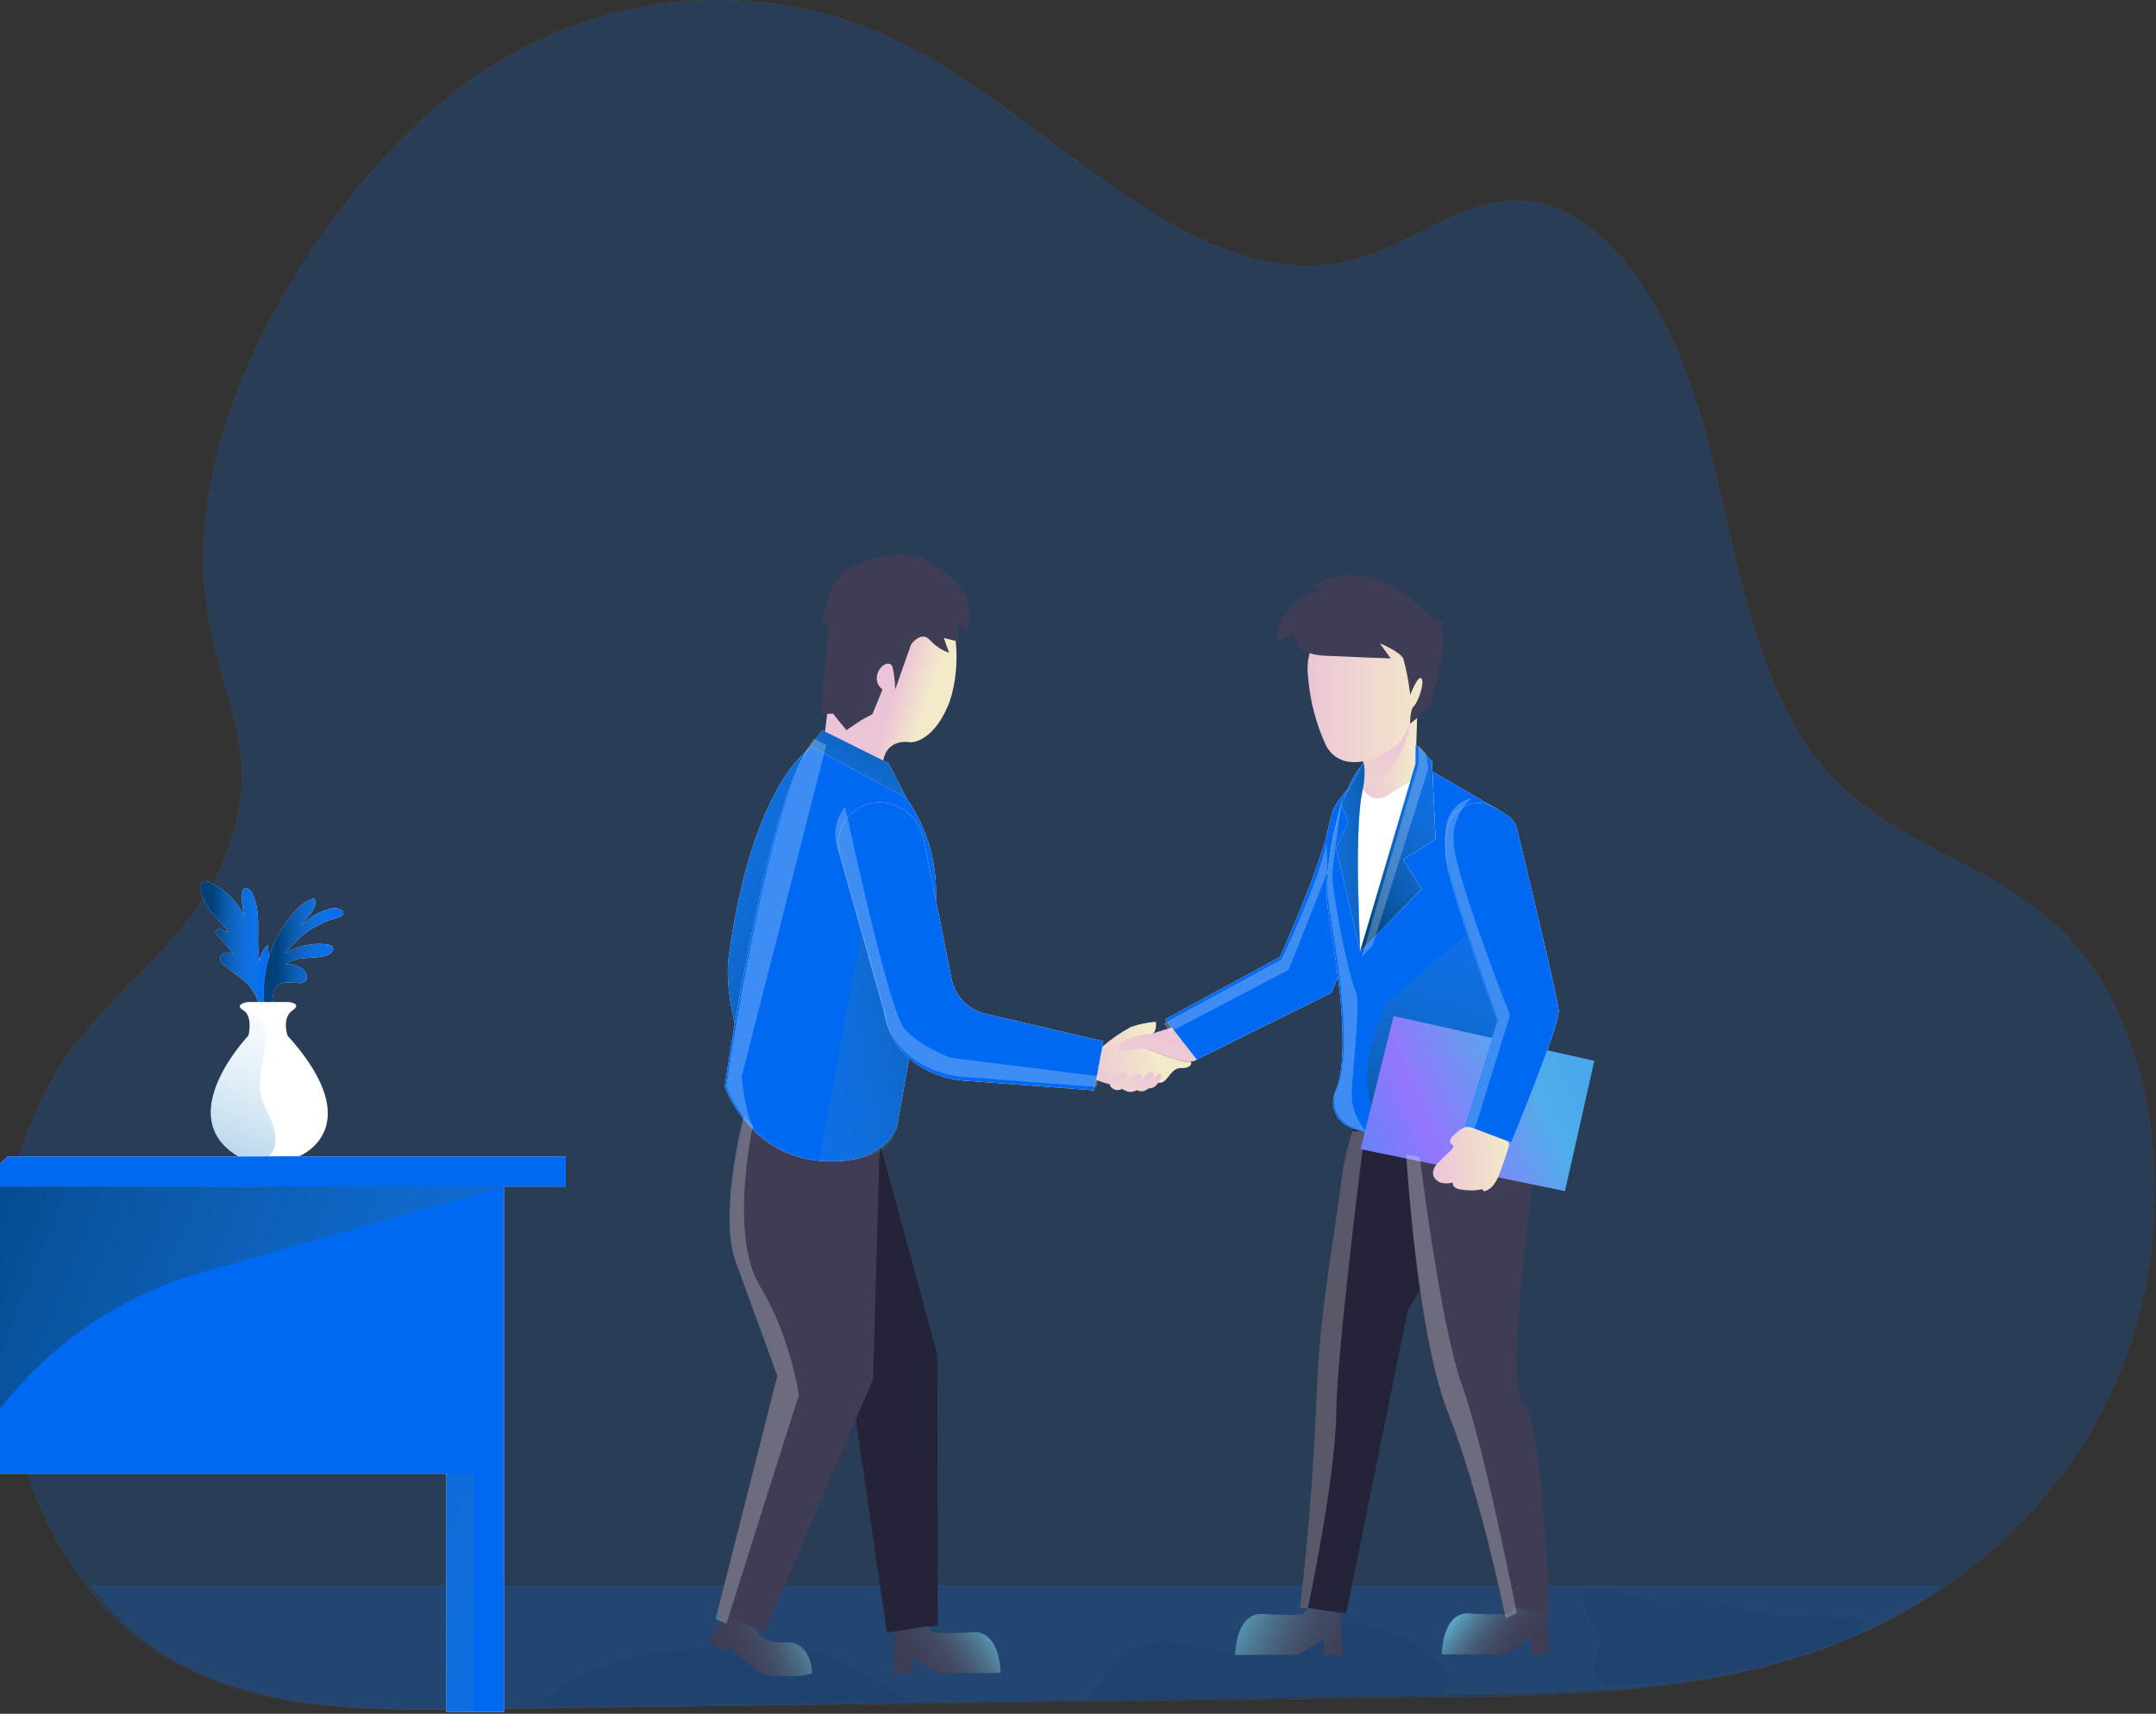 <svg width="488" height="388" viewBox="0 0 488 388" fill="none" xmlns="http://www.w3.org/2000/svg">
<rect x="0" y="0" width="488" height="388" fill="#333333" stroke="none"/>
<g clip-path="url(#clip0_1756_26275)">
<g opacity="0.18">
<path d="M487.563 274.74C487.08 286.728 484.657 298.463 480.445 309.218C473.575 326.48 462.886 340.582 450.233 351.487C443.174 357.527 435.635 362.616 427.738 366.67C423.392 368.919 418.957 370.883 414.451 372.554C387.163 382.655 358.369 383.151 329.966 383.571L130.056 386.528L103.765 386.911C95.401 387.038 86.877 387.113 78.442 386.528C62.348 385.432 46.551 381.957 32.699 371.953C25.567 366.766 19.339 359.804 14.393 351.487C5.003 335.809 -0.075 315.815 -0.318 295.89V293.796C-0.218 274.35 4.528 255.13 14.399 240.202C15.028 239.256 15.668 238.318 16.339 237.41C17.733 235.504 19.257 233.658 20.859 231.811C31.056 220.171 44.522 209.739 50.626 194.744C61.363 168.356 47.974 157.587 46.213 131.702C43.247 88.172 78.08 38.151 106.376 18.18C136.795 -3.344 175.116 -5.926 207.185 11.343C241.116 29.625 272.781 69.44 308.575 58.212C320.084 54.602 330.654 45.716 342.513 45.454C364.426 44.921 379.635 73.117 386.457 99.49C393.279 125.863 396.981 155.628 413.199 174.293C424.838 187.682 440.884 192.718 454.978 201.611C459.258 204.239 463.312 207.421 467.074 211.105C475.379 219.406 481.085 230.671 484.372 243.189C486.98 253.363 488.063 264.063 487.563 274.74Z" fill="white"/>
<path d="M487.563 274.74C487.08 286.728 484.657 298.463 480.445 309.218C473.575 326.48 462.886 340.582 450.233 351.487C443.174 357.527 435.635 362.616 427.738 366.67C423.392 368.919 418.957 370.883 414.451 372.554C387.163 382.655 358.369 383.151 329.966 383.571L130.056 386.528L103.765 386.911C95.401 387.038 86.877 387.113 78.442 386.528C62.348 385.432 46.551 381.957 32.699 371.953C25.567 366.766 19.339 359.804 14.393 351.487C5.003 335.809 -0.075 315.815 -0.318 295.89V293.796C-0.218 274.35 4.528 255.13 14.399 240.202C15.028 239.256 15.668 238.318 16.339 237.41C17.733 235.504 19.257 233.658 20.859 231.811C31.056 220.171 44.522 209.739 50.626 194.744C61.363 168.356 47.974 157.587 46.213 131.702C43.247 88.172 78.08 38.151 106.376 18.18C136.795 -3.344 175.116 -5.926 207.185 11.343C241.116 29.625 272.781 69.44 308.575 58.212C320.084 54.602 330.654 45.716 342.513 45.454C364.426 44.921 379.635 73.117 386.457 99.49C393.279 125.863 396.981 155.628 413.199 174.293C424.838 187.682 440.884 192.718 454.978 201.611C459.258 204.239 463.312 207.421 467.074 211.105C475.379 219.406 481.085 230.671 484.372 243.189C486.98 253.363 488.063 264.063 487.563 274.74Z" fill="#0069F2"/>
</g>
<g opacity="0.18">
<path d="M439.97 359C429.402 366.353 417.796 371.956 405.568 375.605C381.044 383.055 355.259 383.89 329.715 384.221L324.359 384.292L253.799 385.15L217.96 385.588L138.188 386.553L132.137 386.624L106.855 386.931C98.813 387.032 90.623 387.085 82.508 386.624C67.018 385.783 51.83 383.044 38.502 375.149C31.666 371.051 25.702 365.557 20.97 359H439.97Z" fill="white"/>
<path d="M439.97 359C429.402 366.353 417.796 371.956 405.568 375.605C381.044 383.055 355.259 383.89 329.715 384.221L324.359 384.292L253.799 385.15L217.96 385.588L138.188 386.553L132.137 386.624L106.855 386.931C98.813 387.032 90.623 387.085 82.508 386.624C67.018 385.783 51.83 383.044 38.502 375.149C31.666 371.051 25.702 365.557 20.97 359H439.97Z" fill="#0069F2"/>
</g>
<path opacity="0.05" d="M362.071 371.082C362.248 373.626 360.441 376.085 360.954 378.581C361.711 382.242 365.89 381.632 369.637 381.357C378.741 380.613 390.384 379.222 399.25 376.934C407.458 374.81 413.432 372.76 421.254 370.221C421.865 370.02 421.675 368.287 421.706 367.646C421.755 366.798 420.632 366.481 419.784 366.426C412.046 366.176 404.224 366.426 396.633 364.9C393.222 364.205 389.878 363.143 386.418 362.746C382.146 362.264 377.875 362.789 373.603 362.466C370.51 362.228 362.974 358.841 360.1 360.232C355.792 362.362 361.857 368.006 362.071 371.082ZM182.799 373.376C191.738 375.884 198.969 381.193 206.841 385.306C178.389 385.627 149.939 385.956 121.491 386.294C123.878 384.018 126.543 382.054 129.424 380.448C138.778 375.213 149.768 374.005 160.422 372.894C167.867 372.113 175.561 371.35 182.799 373.376ZM327.899 380.894C327.769 381.709 327.419 382.473 326.886 383.103C326.697 383.348 326.537 383.614 326.41 383.896L320.68 383.969L245.174 384.836C246.543 383.773 247.784 382.554 248.871 381.205C250.446 379.252 251.703 377.037 253.533 375.341C258.94 370.325 267.501 371.259 274.506 373.51C276.636 374.206 278.778 374.999 281.023 374.969C285.002 374.92 288.419 372.333 292.007 370.551C303.277 364.925 318.197 367.939 326.398 377.501C327.203 378.49 328.003 379.637 327.899 380.894Z" fill="#0E002D"/>
<path d="M318.67 296.595L304.715 365.225L295.336 364.151L294.256 364.023C294.256 364.023 296.941 343.679 298.1 314.663C298.863 295.442 302.152 279.747 303.726 266.701C304.214 263.107 305.031 259.565 306.167 256.12C308.071 250.348 310.969 244.948 314.655 245.503C322.795 246.723 333.516 253.759 334.932 258.165C337.397 265.853 318.67 296.595 318.67 296.595Z" fill="#25233A"/>
<path opacity="0.24" d="M308.914 256.315C308.914 256.315 302.659 304.753 302.458 319.868C302.256 334.983 296.038 364.023 296.038 364.023L295.318 364.151L294.238 364.023C294.238 364.023 296.923 343.678 298.083 314.663C298.845 295.442 302.134 279.747 303.709 266.701C304.196 263.107 305.013 259.565 306.149 256.12C307.075 256.078 308.003 256.144 308.914 256.315Z" fill="white"/>
<path d="M350.663 365.115H340.32C340.319 365.094 340.319 365.074 340.32 365.054C340.04 363.656 334.829 337.845 327.463 319.148C321.972 305.205 319.317 276.806 318.31 262.271C317.908 256.779 317.749 253.264 317.749 253.264C317.749 253.264 338.813 247.046 341.547 249.804C344.281 252.562 347.387 265.059 347.387 265.059C347.387 265.059 340.174 314.547 344.763 317.903C349.352 321.259 350.663 365.115 350.663 365.115Z" fill="#3F3D56"/>
<path d="M186.519 167.323C186.519 167.323 171.178 172.052 164.966 216.329C162.721 232.292 176.999 260.489 176.999 260.489L186.519 167.323Z" fill="white"/>
<path d="M186.519 167.323C186.519 167.323 171.178 172.052 164.966 216.329C162.721 232.292 176.999 260.489 176.999 260.489L186.519 167.323Z" fill="#0069F2"/>
<path opacity="0.61" d="M186.519 167.323C186.519 167.323 171.178 172.052 164.966 216.329C162.721 232.292 176.999 260.489 176.999 260.489L186.519 167.323Z" fill="url(#paint0_linear_1756_26275)"/>
<path d="M175.316 254.961C174.375 254.806 173.411 254.878 172.503 255.17C171.596 255.463 170.771 255.968 170.098 256.644C169.426 257.32 168.924 258.146 168.635 259.055C168.347 259.964 168.279 260.929 168.439 261.869C169.61 268.789 171.844 278.393 175.761 283.836C182.37 292.947 191.401 305.517 191.401 305.517L200.737 369.588L212.252 368.032L212.148 306.633L199.15 258.897L175.316 254.961Z" fill="#25233A"/>
<path d="M199.119 258.897L197.624 312.229L172.941 369.631L164.673 366.11L162.269 365.079L175.937 311.259C175.937 311.259 170.616 296.614 166.699 285.936C162.94 275.69 168.053 255.389 168.48 253.753V253.644L199.119 258.897Z" fill="#3F3D56"/>
<path d="M301.328 224.787L270.873 239.883L265.186 232.64L263.728 230.773L289.747 216.646C289.747 216.646 298.686 196.772 300.627 187.637C300.999 185.941 301.371 184.586 301.719 183.421C302.396 181.303 308.858 173.822 311.031 173.377C313.203 172.931 310.756 179.607 312.202 181.309C313.79 183.644 314.601 186.42 314.521 189.242C314.771 194.905 301.328 224.787 301.328 224.787Z" fill="white"/>
<path d="M301.328 224.787L270.873 239.883L265.186 232.64L263.728 230.773L289.747 216.646C289.747 216.646 298.686 196.772 300.627 187.637C300.999 185.941 301.371 184.586 301.719 183.421C302.396 181.303 308.858 173.822 311.031 173.377C313.203 172.931 310.756 179.607 312.202 181.309C313.79 183.644 314.601 186.42 314.521 189.242C314.771 194.905 301.328 224.787 301.328 224.787Z" fill="#0069F2"/>
<path d="M341.511 242.464C341.511 242.464 326.384 260.642 308.944 256.316C307.743 256.013 306.568 255.617 305.429 255.132C304.69 254.814 304.02 254.353 303.46 253.775C302.899 253.198 302.459 252.515 302.163 251.766C301.868 251.018 301.723 250.218 301.738 249.413C301.753 248.608 301.927 247.815 302.25 247.077C303.934 243.257 303.983 237.735 303.83 232.64C303.476 220.918 300.511 208.232 300.291 202.953C300.145 199.579 300.688 194.801 301.682 190.029C303.434 181.547 306.595 173.096 309.804 172.608C319.348 171.137 322.619 173.737 322.619 173.737L338.911 183.201C347.002 191.683 343.06 204.961 341.511 242.464Z" fill="white"/>
<path d="M341.511 242.464C341.511 242.464 326.384 260.642 308.944 256.316C307.743 256.013 306.568 255.617 305.429 255.132C304.69 254.814 304.02 254.353 303.46 253.775C302.899 253.198 302.459 252.515 302.163 251.766C301.868 251.018 301.723 250.218 301.738 249.413C301.753 248.608 301.927 247.815 302.25 247.077C303.934 243.257 303.983 237.735 303.83 232.64C303.476 220.918 300.511 208.232 300.291 202.953C300.145 199.579 300.688 194.801 301.682 190.029C303.434 181.547 306.595 173.096 309.804 172.608C319.348 171.137 322.619 173.737 322.619 173.737L338.911 183.201C347.002 191.683 343.06 204.961 341.511 242.464Z" fill="#0069F2"/>
<path d="M317.598 194.588L321.765 201.3L310.226 212.973L307.853 215.377L320.392 172.877L320.441 168.624L322.034 170.253V170.259L324.121 172.395L324.92 189.993L317.598 194.588Z" fill="white"/>
<path d="M317.598 194.588L321.765 201.3L310.226 212.973L307.853 215.377L320.392 172.877L320.441 168.624L322.034 170.253V170.259L324.121 172.395L324.92 189.993L317.598 194.588Z" fill="#0069F2"/>
<path opacity="0.61" d="M339.961 204.614L338.191 250.434C338.191 250.434 313.295 262.266 310.006 248.97C307.461 238.694 313.972 226.972 313.972 226.972L339.961 204.614Z" fill="url(#paint1_linear_1756_26275)"/>
<path d="M315.442 230.023L307.955 260.173L354.221 269.668L360.872 240.171L315.442 230.023Z" fill="url(#paint2_linear_1756_26275)"/>
<path d="M320.763 161.899C320.763 162.033 320.599 168.861 320.361 173.206C320.19 176.568 318.615 178.936 316.211 181.279C314.814 182.738 313.135 183.897 311.275 184.684C310.825 184.85 310.338 184.889 309.867 184.796C309.397 184.703 308.961 184.483 308.607 184.159C308.254 183.835 307.996 183.42 307.863 182.959C307.729 182.499 307.725 182.01 307.851 181.548C308.089 180.644 308.327 179.595 308.51 178.496C308.901 176.233 309.072 173.78 308.456 172.047C308.44 171.982 308.419 171.919 308.395 171.857C308.028 170.96 308.395 169.984 309.224 169.002C310.39 167.617 312.428 166.213 314.46 165.029C316.501 163.868 318.605 162.823 320.763 161.899Z" fill="url(#paint3_linear_1756_26275)"/>
<path d="M309.841 178.039C309.423 178.249 308.98 178.405 308.523 178.503C308.913 176.239 309.084 173.786 308.468 172.053L309.237 169.002L309.816 166.732L314.472 165.03L319.189 163.309C318.054 171.706 313.563 176.276 309.841 178.039Z" fill="url(#paint4_linear_1756_26275)"/>
<path d="M308.559 138.039C306.713 138.153 304.909 138.647 303.262 139.49C301.615 140.334 300.161 141.509 298.99 142.941C297.818 144.374 296.956 146.033 296.456 147.814C295.957 149.596 295.831 151.462 296.087 153.294C296.513 158.746 297.923 164.076 300.249 169.025C304.636 176.47 315.656 170.307 317.395 167.231C319.134 164.156 325.694 150.243 322.924 146.295C321.093 143.562 315.711 137.71 308.559 138.039Z" fill="url(#paint5_linear_1756_26275)"/>
<path d="M296.892 132.792L299.162 133.951C297.809 133.924 296.469 134.218 295.252 134.81C294.035 135.402 292.977 136.275 292.163 137.356C290.09 139.436 288.917 142.248 288.898 145.185L292.749 143.354C292.749 143.354 292.462 148.108 299.76 148.456C307.058 148.803 314.783 149.066 314.783 149.066L312.306 145.643C312.306 145.643 316.846 147.473 317.639 149.127C318.367 151.813 318.889 154.551 319.201 157.316C319.201 157.316 321.001 152.623 321.752 153.655C322.502 154.686 320.971 158.933 320.025 159.867C319.079 160.8 319.238 163.595 319.152 163.827C319.067 164.059 323.674 160.22 323.875 158.902C324.077 157.584 328.641 144.257 325.645 141.475L327.476 141.335C326.402 140.609 325.177 140.138 323.894 139.956C323.894 139.956 311.873 124.285 296.892 132.792Z" fill="#3F3D56"/>
<path d="M249.456 237.021C251.451 235.279 253.635 233.766 255.967 232.511C257.795 231.867 259.702 231.472 261.636 231.34C261.636 231.34 261.953 234.006 260.415 234.183C258.878 234.36 257.596 236.697 257.596 236.697C257.596 236.697 267.463 240.737 268.824 240.359C270.185 239.98 269.916 241.945 267.42 241.817C264.925 241.689 264.314 245.179 262.588 245.13C260.861 245.082 258.127 246.15 255.589 246.241C253.023 246.027 250.503 245.439 248.107 244.496L249.456 237.021Z" fill="url(#paint6_linear_1756_26275)"/>
<path d="M211.269 208.683L202.995 255.212C202.995 255.212 200.139 264.114 185.36 262.784C179.952 262.327 174.866 260.026 170.953 256.267L170.715 256.041L170.55 255.871C167.719 253.071 165.502 249.713 164.039 246.01C164.039 246.01 173.534 180.425 183.505 169.008C184.499 167.873 185.494 167.269 186.495 167.324C189.226 167.688 191.834 168.687 194.11 170.241C200.506 174.178 205.566 179.953 208.627 186.812C211.689 193.67 212.609 201.293 211.269 208.683Z" fill="white"/>
<path d="M211.269 208.683L202.995 255.212C202.995 255.212 200.139 264.114 185.36 262.784C179.952 262.327 174.866 260.026 170.953 256.267L170.715 256.041L170.55 255.871C167.719 253.071 165.502 249.713 164.039 246.01C164.039 246.01 173.534 180.425 183.505 169.008C184.499 167.873 185.494 167.269 186.495 167.324C189.226 167.688 191.834 168.687 194.11 170.241C200.506 174.178 205.566 179.953 208.627 186.812C211.689 193.67 212.609 201.293 211.269 208.683Z" fill="#0069F2"/>
<path opacity="0.61" d="M195.715 207.146L185.342 262.778C185.342 262.778 201.238 264.963 202.977 255.212L207.877 226.917L195.715 207.146Z" fill="url(#paint7_linear_1756_26275)"/>
<path d="M186.519 167.323C186.519 167.323 188.099 155.357 188.734 147.577C189.368 139.797 191.907 129.375 204.965 130.711C218.023 132.047 218.066 151.787 214.46 160.05C210.854 168.312 206.027 168.074 206.027 168.074C206.027 168.074 199.522 166.658 199.766 174.481L186.519 167.323Z" fill="url(#paint8_linear_1756_26275)"/>
<path d="M191.339 129.059C189.438 130.886 188.065 133.192 187.366 135.734C186.78 137.795 186.384 139.905 186.182 142.038L187.513 140.579C187.447 144.23 187.176 147.875 186.701 151.496C186.205 154.869 186.001 158.278 186.091 161.686L188.532 161.564L191.583 165.311L194.951 163.029L197.483 161.68L199.741 156.103C199.181 155.698 198.77 155.12 198.571 154.458C198.373 153.797 198.398 153.088 198.643 152.442C199.473 150.165 201.535 149.641 202.017 150.983C202.385 152.656 202.589 154.36 202.627 156.072L206.228 145.876C206.228 145.876 208.485 142.709 210.462 144.887C211.649 146.205 213.147 147.204 214.819 147.792L213.629 144.423L216.894 145.259L216.638 141.366L219.079 143.069C219.079 143.069 220.146 136.765 218.078 133.971C216.009 131.176 207.771 120.015 191.339 129.059Z" fill="#3F3D56"/>
<path d="M249.729 235.758L248.076 244.496L247.63 246.846L217.846 244.624C209.602 243.917 201.511 238.278 200.486 230.034L190.179 193.648C189.715 192.156 189.636 190.571 189.951 189.04C190.266 187.51 190.964 186.084 191.979 184.896C192.995 183.709 194.295 182.799 195.758 182.25C197.221 181.702 198.8 181.534 200.346 181.761C202.308 182.053 204.149 182.89 205.66 184.177C207.17 185.464 208.289 187.149 208.888 189.041L215.375 221.607C215.756 223.52 216.68 225.282 218.036 226.683C219.391 228.084 221.122 229.066 223.021 229.51L249.729 235.758Z" fill="white"/>
<path d="M249.729 235.758L248.076 244.496L247.63 246.846L217.846 244.624C209.602 243.917 201.511 238.278 200.486 230.034L190.179 193.648C189.715 192.156 189.636 190.571 189.951 189.04C190.266 187.51 190.964 186.084 191.979 184.896C192.995 183.709 194.295 182.799 195.758 182.25C197.221 181.702 198.8 181.534 200.346 181.761C202.308 182.053 204.149 182.89 205.66 184.177C207.17 185.464 208.289 187.149 208.888 189.041L215.375 221.607C215.756 223.52 216.68 225.282 218.036 226.683C219.391 228.084 221.122 229.066 223.021 229.51L249.729 235.758Z" fill="#0069F2"/>
<path d="M265.187 232.633L261.037 233.927C261.037 233.927 255.851 234.391 254.124 235.867C252.397 237.344 253.361 238.009 253.361 238.009C253.361 238.009 258.853 237.204 260.037 237.661C261.221 238.119 267.011 240.42 268.842 240.389C270.673 240.358 270.874 239.883 270.874 239.883L265.187 232.633Z" fill="url(#paint9_linear_1756_26275)"/>
<path d="M252.672 243.502C252.978 243.23 253.343 243.033 253.738 242.927C254.133 242.821 254.548 242.809 254.948 242.892C255.038 242.907 255.121 242.95 255.186 243.014C255.226 243.088 255.246 243.171 255.246 243.255C255.246 243.339 255.226 243.422 255.186 243.496C254.911 244.426 254.473 245.3 253.893 246.077C254.539 245.858 254.838 245.138 255.247 244.595C255.556 244.187 255.952 243.854 256.406 243.62C256.86 243.385 257.36 243.256 257.871 243.24C257.994 243.228 258.117 243.254 258.225 243.313C258.475 243.484 258.365 243.875 258.225 244.149C257.969 244.662 257.719 245.18 257.462 245.699C258.107 244.762 258.856 243.903 259.696 243.136C259.894 242.921 260.147 242.763 260.428 242.679C260.568 242.635 260.72 242.644 260.854 242.703C260.989 242.763 261.098 242.869 261.16 243.002C261.212 243.165 261.212 243.34 261.16 243.502C260.983 244.208 260.672 244.872 260.245 245.461C260.761 244.61 261.407 243.846 262.161 243.197C262.214 243.135 262.282 243.086 262.359 243.055C262.435 243.024 262.518 243.012 262.6 243.02C262.693 243.051 262.769 243.117 262.814 243.203C263.07 243.63 262.814 244.174 262.545 244.601C262.051 245.388 261.422 246.23 260.501 246.37C260.294 246.38 260.089 246.417 259.891 246.48C259.749 246.552 259.616 246.64 259.494 246.742C259.177 246.961 258.803 247.081 258.418 247.09C258.034 247.099 257.655 246.995 257.328 246.791C256.883 247.074 256.365 247.22 255.838 247.211C255.311 247.202 254.798 247.04 254.362 246.742C254.265 246.65 254.14 246.594 254.006 246.584C253.873 246.574 253.74 246.611 253.63 246.688C253.233 246.823 252.804 246.832 252.402 246.712C251.999 246.593 251.644 246.352 251.385 246.022C250.835 245.223 252.068 244.009 252.672 243.502Z" fill="url(#paint10_linear_1756_26275)"/>
<path d="M342.084 258.671L331.894 255.15L331.546 255.028L338.972 231.157C338.972 231.157 329.209 204.338 327.586 196.088C327.062 193.355 327.038 190.55 327.513 187.808C327.752 186.384 328.416 185.066 329.418 184.026C330.42 182.986 331.712 182.273 333.126 181.98C334.708 181.633 336.361 181.848 337.801 182.591C339.071 183.25 340.294 183.996 341.462 184.824C342.398 185.504 343.062 186.495 343.335 187.619C345.166 195.136 352.531 225.805 352.806 228.716C353.105 232.054 342.084 258.671 342.084 258.671Z" fill="white"/>
<path d="M342.084 258.671L331.894 255.15L331.546 255.028L338.972 231.157C338.972 231.157 329.209 204.338 327.586 196.088C327.062 193.355 327.038 190.55 327.513 187.808C327.752 186.384 328.416 185.066 329.418 184.026C330.42 182.986 331.712 182.273 333.126 181.98C334.708 181.633 336.361 181.848 337.801 182.591C339.071 183.25 340.294 183.996 341.462 184.824C342.398 185.504 343.062 186.495 343.335 187.619C345.166 195.136 352.531 225.805 352.806 228.716C353.105 232.054 342.084 258.671 342.084 258.671Z" fill="#0069F2"/>
<path d="M328.885 257.177C328.385 257.653 327.909 258.507 328.44 258.958C328.568 259.068 328.745 259.129 328.848 259.264C329.105 259.587 328.787 260.039 328.495 260.325L326.054 262.699C325.151 263.572 324.168 264.664 324.376 265.903C324.476 266.344 324.693 266.749 325.004 267.077C325.316 267.404 325.71 267.642 326.145 267.764C327.021 267.992 327.942 267.981 328.812 267.733C328.797 267.99 328.858 268.245 328.987 268.468C329.116 268.69 329.308 268.87 329.538 268.984C330.005 269.204 330.511 269.329 331.027 269.35C332.515 269.616 334.041 269.574 335.512 269.228C335.622 269.393 335.732 269.552 335.848 269.71C337.776 269.369 338.825 267.306 339.509 265.475C340.192 263.645 340.888 261.607 341.474 259.636C341.582 259.371 341.602 259.077 341.529 258.8C341.437 258.637 341.313 258.495 341.164 258.382C341.015 258.27 340.844 258.19 340.662 258.147C338.331 257.262 336.006 256.359 333.669 255.486C331.509 254.681 330.527 255.645 328.885 257.177Z" fill="url(#paint11_linear_1756_26275)"/>
<path d="M163.832 365.561L160.323 371.944L163.85 373.964L165.162 372.914L170.849 378.15C170.849 378.15 172.881 379.547 177.854 379.535C182.828 379.523 183.81 378.821 183.81 378.821C183.81 378.821 183.81 371.498 177.708 371.834C171.606 372.17 171.185 368.697 171.185 368.697L163.832 365.561Z" fill="url(#paint12_linear_1756_26275)"/>
<path d="M202.653 369.393L202.079 378.826H206.351V375.263L212.147 378.802L226.481 378.765C226.481 378.765 226.481 369.002 220.037 369.515C213.594 370.027 210.994 369.515 210.994 369.515L209.975 368.154L202.653 369.393Z" fill="url(#paint13_linear_1756_26275)"/>
<path d="M350.091 365.091L350.701 374.518H346.43V370.955L340.676 374.53L326.342 374.567C326.342 374.567 326.342 364.804 332.743 365.286C339.144 365.768 341.786 365.286 341.786 365.286L342.793 363.919L350.091 365.091Z" fill="url(#paint14_linear_1756_26275)"/>
<path d="M303.367 365.208L303.977 374.629H299.706V371.065L293.915 374.653L279.581 374.69C279.581 374.69 279.581 364.927 285.982 365.409C292.383 365.891 295.025 365.409 295.025 365.409L296.032 364.042L303.367 365.208Z" fill="url(#paint15_linear_1756_26275)"/>
<path d="M317.598 194.588L321.765 201.3L310.226 212.973L307.853 215.377L320.392 172.877L320.441 168.624L322.034 170.253V170.259L324.121 172.395L324.92 189.993L317.598 194.588Z" fill="white"/>
<path d="M317.598 194.588L321.765 201.3L310.226 212.973L307.853 215.377L320.392 172.877L320.441 168.624L322.034 170.253V170.259L324.121 172.395L324.92 189.993L317.598 194.588Z" fill="#0069F2"/>
<path d="M308.523 178.503L306.967 185.825L307.852 215.371L319.22 176.849L314.338 179.937C314.076 180.102 313.807 180.254 313.526 180.394C313.078 180.62 312.587 180.75 312.086 180.775C311.584 180.801 311.083 180.721 310.614 180.542C310.145 180.363 309.718 180.088 309.361 179.735C309.004 179.382 308.725 178.958 308.541 178.491L308.523 178.503Z" fill="white"/>
<path d="M308.597 172.602L303.526 182.102L305.21 186.069L302.458 192.018L307.834 215.371C307.834 215.371 306.363 186.825 308.505 178.49C308.523 178.502 309.231 174.512 308.597 172.602Z" fill="white"/>
<path d="M308.597 172.602L303.526 182.102L305.21 186.069L302.458 192.018L307.834 215.371C307.834 215.371 306.363 186.825 308.505 178.49C308.523 178.502 309.231 174.512 308.597 172.602Z" fill="#0069F2"/>
<path opacity="0.61" d="M317.598 194.588L321.765 201.3L310.226 212.973L307.853 215.377L320.392 172.877L320.441 168.624L322.034 170.253V170.259L324.121 172.395L324.92 189.993L317.598 194.588Z" fill="url(#paint16_linear_1756_26275)"/>
<path opacity="0.61" d="M308.597 172.602L303.526 182.102L305.21 186.069L302.458 192.018L307.834 215.371C307.834 215.371 306.363 186.825 308.505 178.49C308.523 178.502 309.231 174.512 308.597 172.602Z" fill="url(#paint17_linear_1756_26275)"/>
<path d="M186.103 165.322L201.083 172.773L205.135 180.626L183.516 168.996L186.103 165.322Z" fill="white"/>
<path d="M186.103 165.322L201.083 172.773L205.135 180.626L183.516 168.996L186.103 165.322Z" fill="#0069F2"/>
<path opacity="0.61" d="M186.103 165.322L201.083 172.773L205.135 180.626L183.516 168.996L186.103 165.322Z" fill="url(#paint18_linear_1756_26275)"/>
<path d="M114.062 268.63V387.62H100.961V333.641H-17.211C-18.961 327.207 -19.898 320.58 -20 313.913L-20 312.229C-19.896 296.425 -15.021 280.791 -4.861 268.654L114.062 268.63ZM128.042 261.808V268.63H-4.861C-4.217 267.856 -3.554 267.099 -2.872 266.36C-1.431 264.81 0.131 263.309 1.784 261.808H128.042ZM55.757 222.529C54.256 221.089 52.462 219.99 50.875 218.672C50.314 218.209 49.722 217.586 49.832 216.842C49.902 216.554 50.055 216.292 50.272 216.089C50.489 215.887 50.76 215.752 51.052 215.701C51.646 215.618 52.249 215.656 52.828 215.811L49.411 211.966C49.093 211.606 48.752 211.112 48.984 210.691C49.215 210.27 49.868 210.294 50.32 210.508C50.728 210.791 51.204 210.962 51.699 211.002C50.479 209.287 48.929 207.89 47.629 206.261C46.329 204.632 45.286 202.6 45.481 200.549C45.484 200.251 45.59 199.962 45.78 199.732C46.171 199.341 46.83 199.506 47.336 199.732C50.951 201.305 53.851 204.168 55.47 207.762C54.907 206.012 54.679 204.172 54.799 202.337C54.786 202.124 54.822 201.91 54.902 201.712C54.982 201.513 55.105 201.335 55.263 201.19C55.873 200.769 56.678 201.495 57.032 202.173C59.437 206.853 57.758 212.546 58.741 217.727C58.869 216.286 59.541 214.949 60.62 213.986C60.919 216.653 60.816 219.349 60.315 221.986C61.066 222.315 61.005 223.389 60.816 224.195C60.573 225.43 60.267 226.652 59.9 227.856C58.558 227.746 58.533 227.014 58.112 225.934C57.582 224.642 56.779 223.48 55.757 222.529Z" fill="white"/>
<path d="M114.062 268.63V387.62H100.961V333.641H-17.211C-18.961 327.207 -19.898 320.58 -20 313.913L-20 312.229C-19.896 296.425 -15.021 280.791 -4.861 268.654L114.062 268.63ZM128.042 261.808V268.63H-4.861C-4.217 267.856 -3.554 267.099 -2.872 266.36C-1.431 264.81 0.131 263.309 1.784 261.808H128.042ZM55.757 222.529C54.256 221.089 52.462 219.99 50.875 218.672C50.314 218.209 49.722 217.586 49.832 216.842C49.902 216.554 50.055 216.292 50.272 216.089C50.489 215.887 50.76 215.752 51.052 215.701C51.646 215.618 52.249 215.656 52.828 215.811L49.411 211.966C49.093 211.606 48.752 211.112 48.984 210.691C49.215 210.27 49.868 210.294 50.32 210.508C50.728 210.791 51.204 210.962 51.699 211.002C50.479 209.287 48.929 207.89 47.629 206.261C46.329 204.632 45.286 202.6 45.481 200.549C45.484 200.251 45.59 199.962 45.78 199.732C46.171 199.341 46.83 199.506 47.336 199.732C50.951 201.305 53.851 204.168 55.47 207.762C54.907 206.012 54.679 204.172 54.799 202.337C54.786 202.124 54.822 201.91 54.902 201.712C54.982 201.513 55.105 201.335 55.263 201.19C55.873 200.769 56.678 201.495 57.032 202.173C59.437 206.853 57.758 212.546 58.741 217.727C58.869 216.286 59.541 214.949 60.62 213.986C60.919 216.653 60.816 219.349 60.315 221.986C61.066 222.315 61.005 223.389 60.816 224.195C60.573 225.43 60.267 226.652 59.9 227.856C58.558 227.746 58.533 227.014 58.112 225.934C57.582 224.642 56.779 223.48 55.757 222.529Z" fill="#0069F2"/>
<path d="M66.515 206.578C67.778 205.144 69.292 203.784 71.165 203.393C71.733 204.485 71.165 205.834 70.378 206.792C69.591 207.75 68.614 208.623 68.218 209.758C69.852 207.806 72.064 206.424 74.533 205.809C75.41 205.512 76.369 205.566 77.206 205.962C77.326 206.025 77.432 206.112 77.518 206.217C77.604 206.322 77.668 206.442 77.707 206.572C77.853 207.243 76.999 207.646 76.327 207.793C71.618 209.034 67.484 211.87 64.63 215.817C67.414 214.133 70.678 213.419 73.911 213.785C74.472 213.852 75.131 214.023 75.339 214.542C75.662 215.31 74.79 216.043 73.996 216.305C70.945 217.318 67.126 216.238 64.66 218.325C65.996 218.181 67.335 218.552 68.407 219.362C69.267 220.015 69.902 221.351 69.145 222.12C68.89 222.32 68.593 222.461 68.276 222.533C67.96 222.605 67.632 222.606 67.315 222.535C65.551 222.383 63.379 222.09 62.366 223.542C61.811 224.341 61.853 225.373 61.646 226.349C61.481 227.124 60.84 228.497 59.998 227.74C59.437 227.234 59.657 225.464 59.657 224.793C59.698 218.106 62.126 211.653 66.503 206.597L66.515 206.578Z" fill="white"/>
<path d="M66.515 206.578C67.778 205.144 69.292 203.784 71.165 203.393C71.733 204.485 71.165 205.834 70.378 206.792C69.591 207.75 68.614 208.623 68.218 209.758C69.852 207.806 72.064 206.424 74.533 205.809C75.41 205.512 76.369 205.566 77.206 205.962C77.326 206.025 77.432 206.112 77.518 206.217C77.604 206.322 77.668 206.442 77.707 206.572C77.853 207.243 76.999 207.646 76.327 207.793C71.618 209.034 67.484 211.87 64.63 215.817C67.414 214.133 70.678 213.419 73.911 213.785C74.472 213.852 75.131 214.023 75.339 214.542C75.662 215.31 74.79 216.043 73.996 216.305C70.945 217.318 67.126 216.238 64.66 218.325C65.996 218.181 67.335 218.552 68.407 219.362C69.267 220.015 69.902 221.351 69.145 222.12C68.89 222.32 68.593 222.461 68.276 222.533C67.96 222.605 67.632 222.606 67.315 222.535C65.551 222.383 63.379 222.09 62.366 223.542C61.811 224.341 61.853 225.373 61.646 226.349C61.481 227.124 60.84 228.497 59.998 227.74C59.437 227.234 59.657 225.464 59.657 224.793C59.698 218.106 62.126 211.653 66.503 206.597L66.515 206.578Z" fill="#0069F2"/>
<path opacity="0.61" d="M55.757 222.529C54.255 221.089 52.461 219.99 50.875 218.672C50.313 218.209 49.721 217.586 49.831 216.842C49.902 216.554 50.055 216.292 50.272 216.089C50.488 215.887 50.759 215.752 51.052 215.701C51.645 215.618 52.249 215.656 52.828 215.811L49.41 211.966C49.093 211.606 48.751 211.112 48.983 210.691C49.215 210.27 49.868 210.294 50.319 210.508C50.728 210.791 51.203 210.962 51.699 211.002C50.478 209.287 48.928 207.89 47.629 206.261C46.329 204.632 45.285 202.6 45.481 200.549C45.484 200.251 45.589 199.962 45.78 199.732C46.17 199.341 46.829 199.506 47.336 199.732C50.95 201.305 53.85 204.168 55.47 207.762C54.906 206.012 54.678 204.172 54.798 202.337C54.786 202.124 54.821 201.91 54.901 201.712C54.982 201.513 55.105 201.335 55.262 201.19C55.872 200.769 56.678 201.495 57.032 202.173C59.436 206.853 57.758 212.546 58.74 217.727C58.868 216.286 59.541 214.949 60.62 213.986C60.919 216.653 60.816 219.349 60.315 221.986C61.065 222.315 61.004 223.389 60.815 224.195C60.572 225.43 60.267 226.652 59.9 227.856C58.557 227.746 58.533 227.014 58.112 225.934C57.582 224.642 56.778 223.48 55.757 222.529Z" fill="url(#paint19_linear_1756_26275)"/>
<path opacity="0.61" d="M66.515 206.578C67.778 205.144 69.292 203.784 71.165 203.393C71.733 204.485 71.165 205.834 70.378 206.792C69.591 207.75 68.614 208.623 68.218 209.757C69.852 207.806 72.064 206.424 74.533 205.809C75.41 205.512 76.369 205.566 77.206 205.962C77.326 206.025 77.432 206.112 77.518 206.217C77.604 206.321 77.668 206.442 77.707 206.572C77.853 207.243 76.999 207.646 76.327 207.793C71.618 209.034 67.484 211.87 64.63 215.817C67.414 214.133 70.678 213.419 73.911 213.785C74.472 213.852 75.131 214.023 75.339 214.542C75.662 215.31 74.79 216.043 73.996 216.305C70.945 217.318 67.126 216.238 64.66 218.325C65.996 218.181 67.335 218.552 68.407 219.362C69.267 220.015 69.902 221.351 69.145 222.12C68.89 222.32 68.593 222.461 68.276 222.533C67.96 222.605 67.632 222.606 67.315 222.535C65.551 222.383 63.379 222.09 62.366 223.542C61.811 224.341 61.853 225.373 61.646 226.349C61.481 227.124 60.84 228.497 59.998 227.74C59.437 227.234 59.657 225.464 59.657 224.793C59.698 218.106 62.126 211.653 66.503 206.597L66.515 206.578Z" fill="url(#paint20_linear_1756_26275)"/>
<path d="M67.797 261.74L60.816 261.777L53.909 261.807C38.715 252.77 56.246 234.452 56.246 234.452C56.246 234.452 56.942 231.596 56.032 229.796C55.826 229.36 55.497 228.993 55.087 228.74C52.847 227.398 55.971 226.867 55.971 226.867H65.344C65.344 226.867 68.554 227.135 66.144 228.825C63.733 230.516 65.076 234.452 65.076 234.452C83.858 255.302 67.797 261.74 67.797 261.74Z" fill="white"/>
<path opacity="0.51" d="M61.323 261.228C61.169 261.424 60.999 261.608 60.816 261.777L53.909 261.808C38.715 252.771 56.246 234.452 56.246 234.452C56.246 234.452 56.942 231.597 56.032 229.796C59.084 229.565 60.554 233.5 60.145 236.002C59.834 237.93 59.535 239.865 59.199 241.793C58.81 243.596 58.707 245.45 58.894 247.285C59.273 249.726 60.664 251.88 61.573 254.174C62.482 256.468 62.842 259.275 61.323 261.228Z" fill="url(#paint21_linear_1756_26275)"/>
<path opacity="0.61" d="M114.062 268.63L45.792 288.022C33.951 291.386 22.94 297.18 13.462 305.034C3.983 312.888 -3.755 322.631 -9.26 333.641H-17.193C-18.949 327.208 -19.892 320.581 -20 313.913L-20 312.229C-19.896 296.425 -15.021 280.791 -4.861 268.654L114.062 268.63Z" fill="url(#paint22_linear_1756_26275)"/>
<path opacity="0.61" d="M100.961 333.641H107.222V387.522H100.961V333.641Z" fill="url(#paint23_linear_1756_26275)"/>
<path d="M174.638 253.435C174.553 253.361 174.472 253.284 174.394 253.203L174.448 253.252C174.52 253.304 174.583 253.366 174.638 253.435Z" fill="url(#paint24_linear_1756_26275)"/>
<path opacity="0.24" d="M167.877 243.728C167.877 243.728 168.761 253.546 171.031 256.042C168.137 253.177 165.87 249.742 164.374 245.955C164.374 245.955 174.137 178.906 184.303 167.239L187.037 168.691L167.877 243.728ZM300.303 190.799L300.444 197.511L291.681 219.57L264.905 233.605L263.404 231.683L290.015 217.233C290.015 217.233 298.32 200.123 300.303 190.799ZM248.649 243.673L248.198 246.077L217.736 243.807C209.303 243.081 201.029 237.315 199.979 228.888L189.466 191.665C188.99 190.138 188.908 188.515 189.228 186.948C189.548 185.381 190.26 183.92 191.296 182.701C191.296 182.701 201.114 228.772 204.721 232.897C208.327 237.022 215.198 239.493 215.198 239.493L248.649 243.673Z" fill="white"/>
<path opacity="0.24" d="M180.796 315.89L164.412 367.636L161.971 366.586L175.95 311.546C175.95 311.546 170.507 296.565 166.505 285.643C162.66 275.165 167.89 254.406 168.335 252.734L170.428 254.9C170.428 254.9 164.936 279.467 172.002 291.147C179.069 302.826 180.796 315.89 180.796 315.89ZM309.323 256.267C308.095 255.954 306.893 255.546 305.729 255.047C304.971 254.724 304.285 254.253 303.71 253.663C303.136 253.072 302.684 252.374 302.382 251.608C302.079 250.841 301.932 250.023 301.948 249.199C301.964 248.375 302.144 247.563 302.476 246.809C304.203 242.904 304.252 237.253 304.094 232.042C303.734 220.058 300.701 207.103 300.475 201.684C300.329 198.237 300.884 193.349 301.897 188.467L303.813 180.358C303.813 180.358 302.055 193.514 301.604 197.12C301.152 200.726 305.296 221.26 306.797 224.238C308.298 227.215 305.643 244.741 306.003 248.902C306.363 253.064 309.323 256.267 309.323 256.267ZM343.305 365.238L340.81 366.458C340.523 365.024 335.183 338.633 327.66 319.509C322.04 305.248 319.33 276.184 318.275 261.344L321.368 261.954C321.368 261.954 325.957 299.848 330.997 313.858C336.038 327.869 343.305 365.238 343.305 365.238ZM341.792 229.852L333.701 255.913L331.87 255.566L331.51 255.444L339.107 231.035C339.107 231.035 329.161 203.613 327.477 195.167C326.939 192.372 326.912 189.503 327.397 186.698C327.641 185.241 328.32 183.892 329.345 182.828C330.37 181.764 331.693 181.035 333.139 180.736C333.139 180.736 327.647 184.562 329.319 193.02C331.504 203.887 341.792 229.852 341.792 229.852ZM323.297 174.012L310.647 214.139L308.219 216.598L321.045 173.133L321.094 168.782L322.723 170.448V170.454L323.297 174.012Z" fill="white"/>
</g>
<defs>
<linearGradient id="paint0_linear_1756_26275" x1="211.885" y1="229.662" x2="138.453" y2="191.28" gradientUnits="userSpaceOnUse">
<stop offset="0.17" stop-color="#00272E"/>
<stop offset="1" stop-color="#69B9EB" stop-opacity="0"/>
</linearGradient>
<linearGradient id="paint1_linear_1756_26275" x1="310.683" y1="291.574" x2="339.752" y2="188.677" gradientUnits="userSpaceOnUse">
<stop offset="0.17" stop-color="#00272E"/>
<stop offset="1" stop-color="#69B9EB" stop-opacity="0"/>
</linearGradient>
<linearGradient id="paint2_linear_1756_26275" x1="370.723" y1="205.871" x2="286.788" y2="243.211" gradientUnits="userSpaceOnUse">
<stop stop-color="#047BEE"/>
<stop offset="0.179" stop-color="#44A5EB"/>
<stop offset="0.407" stop-color="#50ADEB"/>
<stop offset="0.694" stop-color="#9376FC"/>
<stop offset="1" stop-color="#458AF9"/>
</linearGradient>
<linearGradient id="paint3_linear_1756_26275" x1="307.757" y1="173.377" x2="320.804" y2="173.345" gradientUnits="userSpaceOnUse">
<stop stop-color="#ECC4D7"/>
<stop offset="0.42" stop-color="#EFD4D1"/>
<stop offset="1" stop-color="#F2EAC9"/>
</linearGradient>
<linearGradient id="paint4_linear_1756_26275" x1="316.302" y1="163.899" x2="293.384" y2="202.239" gradientUnits="userSpaceOnUse">
<stop stop-color="#ECC4D7"/>
<stop offset="0.42" stop-color="#EFD4D1"/>
<stop offset="1" stop-color="#F2EAC9"/>
</linearGradient>
<linearGradient id="paint5_linear_1756_26275" x1="295.967" y1="155.294" x2="323.609" y2="155.227" gradientUnits="userSpaceOnUse">
<stop stop-color="#ECC4D7"/>
<stop offset="0.42" stop-color="#EFD4D1"/>
<stop offset="1" stop-color="#F2EAC9"/>
</linearGradient>
<linearGradient id="paint6_linear_1756_26275" x1="246.898" y1="243.748" x2="261.242" y2="238.117" gradientUnits="userSpaceOnUse">
<stop stop-color="#ECC4D7"/>
<stop offset="0.42" stop-color="#EFD4D1"/>
<stop offset="1" stop-color="#F2EAC9"/>
</linearGradient>
<linearGradient id="paint7_linear_1756_26275" x1="252.647" y1="224.805" x2="159.908" y2="240.933" gradientUnits="userSpaceOnUse">
<stop offset="0.17" stop-color="#00272E"/>
<stop offset="1" stop-color="#69B9EB" stop-opacity="0"/>
</linearGradient>
<linearGradient id="paint8_linear_1756_26275" x1="203.261" y1="153.715" x2="210.827" y2="156.046" gradientUnits="userSpaceOnUse">
<stop stop-color="#ECC4D7"/>
<stop offset="0.42" stop-color="#EFD4D1"/>
<stop offset="1" stop-color="#F2EAC9"/>
</linearGradient>
<linearGradient id="paint9_linear_1756_26275" x1="264.268" y1="233.131" x2="249.999" y2="267.014" gradientUnits="userSpaceOnUse">
<stop stop-color="#ECC4D7"/>
<stop offset="0.42" stop-color="#EFD4D1"/>
<stop offset="1" stop-color="#F2EAC9"/>
</linearGradient>
<linearGradient id="paint10_linear_1756_26275" x1="257.695" y1="242.368" x2="254.417" y2="254.391" gradientUnits="userSpaceOnUse">
<stop stop-color="#ECC4D7"/>
<stop offset="0.42" stop-color="#EFD4D1"/>
<stop offset="1" stop-color="#F2EAC9"/>
</linearGradient>
<linearGradient id="paint11_linear_1756_26275" x1="324.341" y1="262.464" x2="341.597" y2="262.422" gradientUnits="userSpaceOnUse">
<stop stop-color="#ECC4D7"/>
<stop offset="0.42" stop-color="#EFD4D1"/>
<stop offset="1" stop-color="#F2EAC9"/>
</linearGradient>
<linearGradient id="paint12_linear_1756_26275" x1="188.014" y1="365.927" x2="163.149" y2="376.905" gradientUnits="userSpaceOnUse">
<stop stop-color="#68E1FD"/>
<stop offset="0.01" stop-color="#67DDF9"/>
<stop offset="0.12" stop-color="#5CB3CE"/>
<stop offset="0.24" stop-color="#538EA9"/>
<stop offset="0.37" stop-color="#4C718B"/>
<stop offset="0.5" stop-color="#465A73"/>
<stop offset="0.63" stop-color="#424A63"/>
<stop offset="0.79" stop-color="#404059"/>
<stop offset="0.99" stop-color="#3F3D56"/>
</linearGradient>
<linearGradient id="paint13_linear_1756_26275" x1="227.458" y1="365.438" x2="205.728" y2="379.998" gradientUnits="userSpaceOnUse">
<stop stop-color="#68E1FD"/>
<stop offset="0.01" stop-color="#67DDF9"/>
<stop offset="0.12" stop-color="#5CB3CE"/>
<stop offset="0.24" stop-color="#538EA9"/>
<stop offset="0.37" stop-color="#4C718B"/>
<stop offset="0.5" stop-color="#465A73"/>
<stop offset="0.63" stop-color="#424A63"/>
<stop offset="0.79" stop-color="#404059"/>
<stop offset="0.99" stop-color="#3F3D56"/>
</linearGradient>
<linearGradient id="paint14_linear_1756_26275" x1="328.24" y1="362.296" x2="345.71" y2="375.513" gradientUnits="userSpaceOnUse">
<stop stop-color="#68E1FD"/>
<stop offset="0.01" stop-color="#67DDF9"/>
<stop offset="0.12" stop-color="#5CB3CE"/>
<stop offset="0.24" stop-color="#538EA9"/>
<stop offset="0.37" stop-color="#4C718B"/>
<stop offset="0.5" stop-color="#465A73"/>
<stop offset="0.63" stop-color="#424A63"/>
<stop offset="0.79" stop-color="#404059"/>
<stop offset="0.99" stop-color="#3F3D56"/>
</linearGradient>
<linearGradient id="paint15_linear_1756_26275" x1="274.712" y1="361.449" x2="308.761" y2="378.699" gradientUnits="userSpaceOnUse">
<stop stop-color="#68E1FD"/>
<stop offset="0.01" stop-color="#67DDF9"/>
<stop offset="0.12" stop-color="#5CB3CE"/>
<stop offset="0.24" stop-color="#538EA9"/>
<stop offset="0.37" stop-color="#4C718B"/>
<stop offset="0.5" stop-color="#465A73"/>
<stop offset="0.63" stop-color="#424A63"/>
<stop offset="0.79" stop-color="#404059"/>
<stop offset="0.99" stop-color="#3F3D56"/>
</linearGradient>
<linearGradient id="paint16_linear_1756_26275" x1="293.299" y1="204.882" x2="339.473" y2="176.355" gradientUnits="userSpaceOnUse">
<stop offset="0.17" stop-color="#00272E"/>
<stop offset="1" stop-color="#69B9EB" stop-opacity="0"/>
</linearGradient>
<linearGradient id="paint17_linear_1756_26275" x1="323.962" y1="192.787" x2="289.491" y2="195.423" gradientUnits="userSpaceOnUse">
<stop offset="0.17" stop-color="#00272E"/>
<stop offset="1" stop-color="#69B9EB" stop-opacity="0"/>
</linearGradient>
<linearGradient id="paint18_linear_1756_26275" x1="210.45" y1="144.728" x2="182.497" y2="196.888" gradientUnits="userSpaceOnUse">
<stop offset="0.17" stop-color="#00272E"/>
<stop offset="1" stop-color="#69B9EB" stop-opacity="0"/>
</linearGradient>
<linearGradient id="paint19_linear_1756_26275" x1="45.456" y1="213.718" x2="60.937" y2="213.718" gradientUnits="userSpaceOnUse">
<stop offset="0.17" stop-color="#00272E"/>
<stop offset="1" stop-color="#69B9EB" stop-opacity="0"/>
</linearGradient>
<linearGradient id="paint20_linear_1756_26275" x1="59.626" y1="215.67" x2="77.725" y2="215.67" gradientUnits="userSpaceOnUse">
<stop offset="0.17" stop-color="#00272E"/>
<stop offset="1" stop-color="#69B9EB" stop-opacity="0"/>
</linearGradient>
<linearGradient id="paint21_linear_1756_26275" x1="69.646" y1="216.714" x2="47.16" y2="274.134" gradientUnits="userSpaceOnUse">
<stop stop-color="white" stop-opacity="0"/>
<stop offset="1" stop-color="#1A7FC1"/>
</linearGradient>
<linearGradient id="paint22_linear_1756_26275" x1="-81.57" y1="249.14" x2="225.87" y2="372.115" gradientUnits="userSpaceOnUse">
<stop offset="0.17" stop-color="#00272E"/>
<stop offset="1" stop-color="#69B9EB" stop-opacity="0"/>
</linearGradient>
<linearGradient id="paint23_linear_1756_26275" x1="-94.39" y1="281.188" x2="213.049" y2="404.163" gradientUnits="userSpaceOnUse">
<stop offset="0.17" stop-color="#00272E"/>
<stop offset="1" stop-color="#69B9EB" stop-opacity="0"/>
</linearGradient>
<linearGradient id="paint24_linear_1756_26275" x1="174.394" y1="253.319" x2="174.638" y2="253.319" gradientUnits="userSpaceOnUse">
<stop stop-color="#68E1FD"/>
<stop offset="1" stop-color="#69B9EB"/>
</linearGradient>
<clipPath id="clip0_1756_26275">
<rect width="488" height="388" fill="white"/>
</clipPath>
</defs>
</svg>
